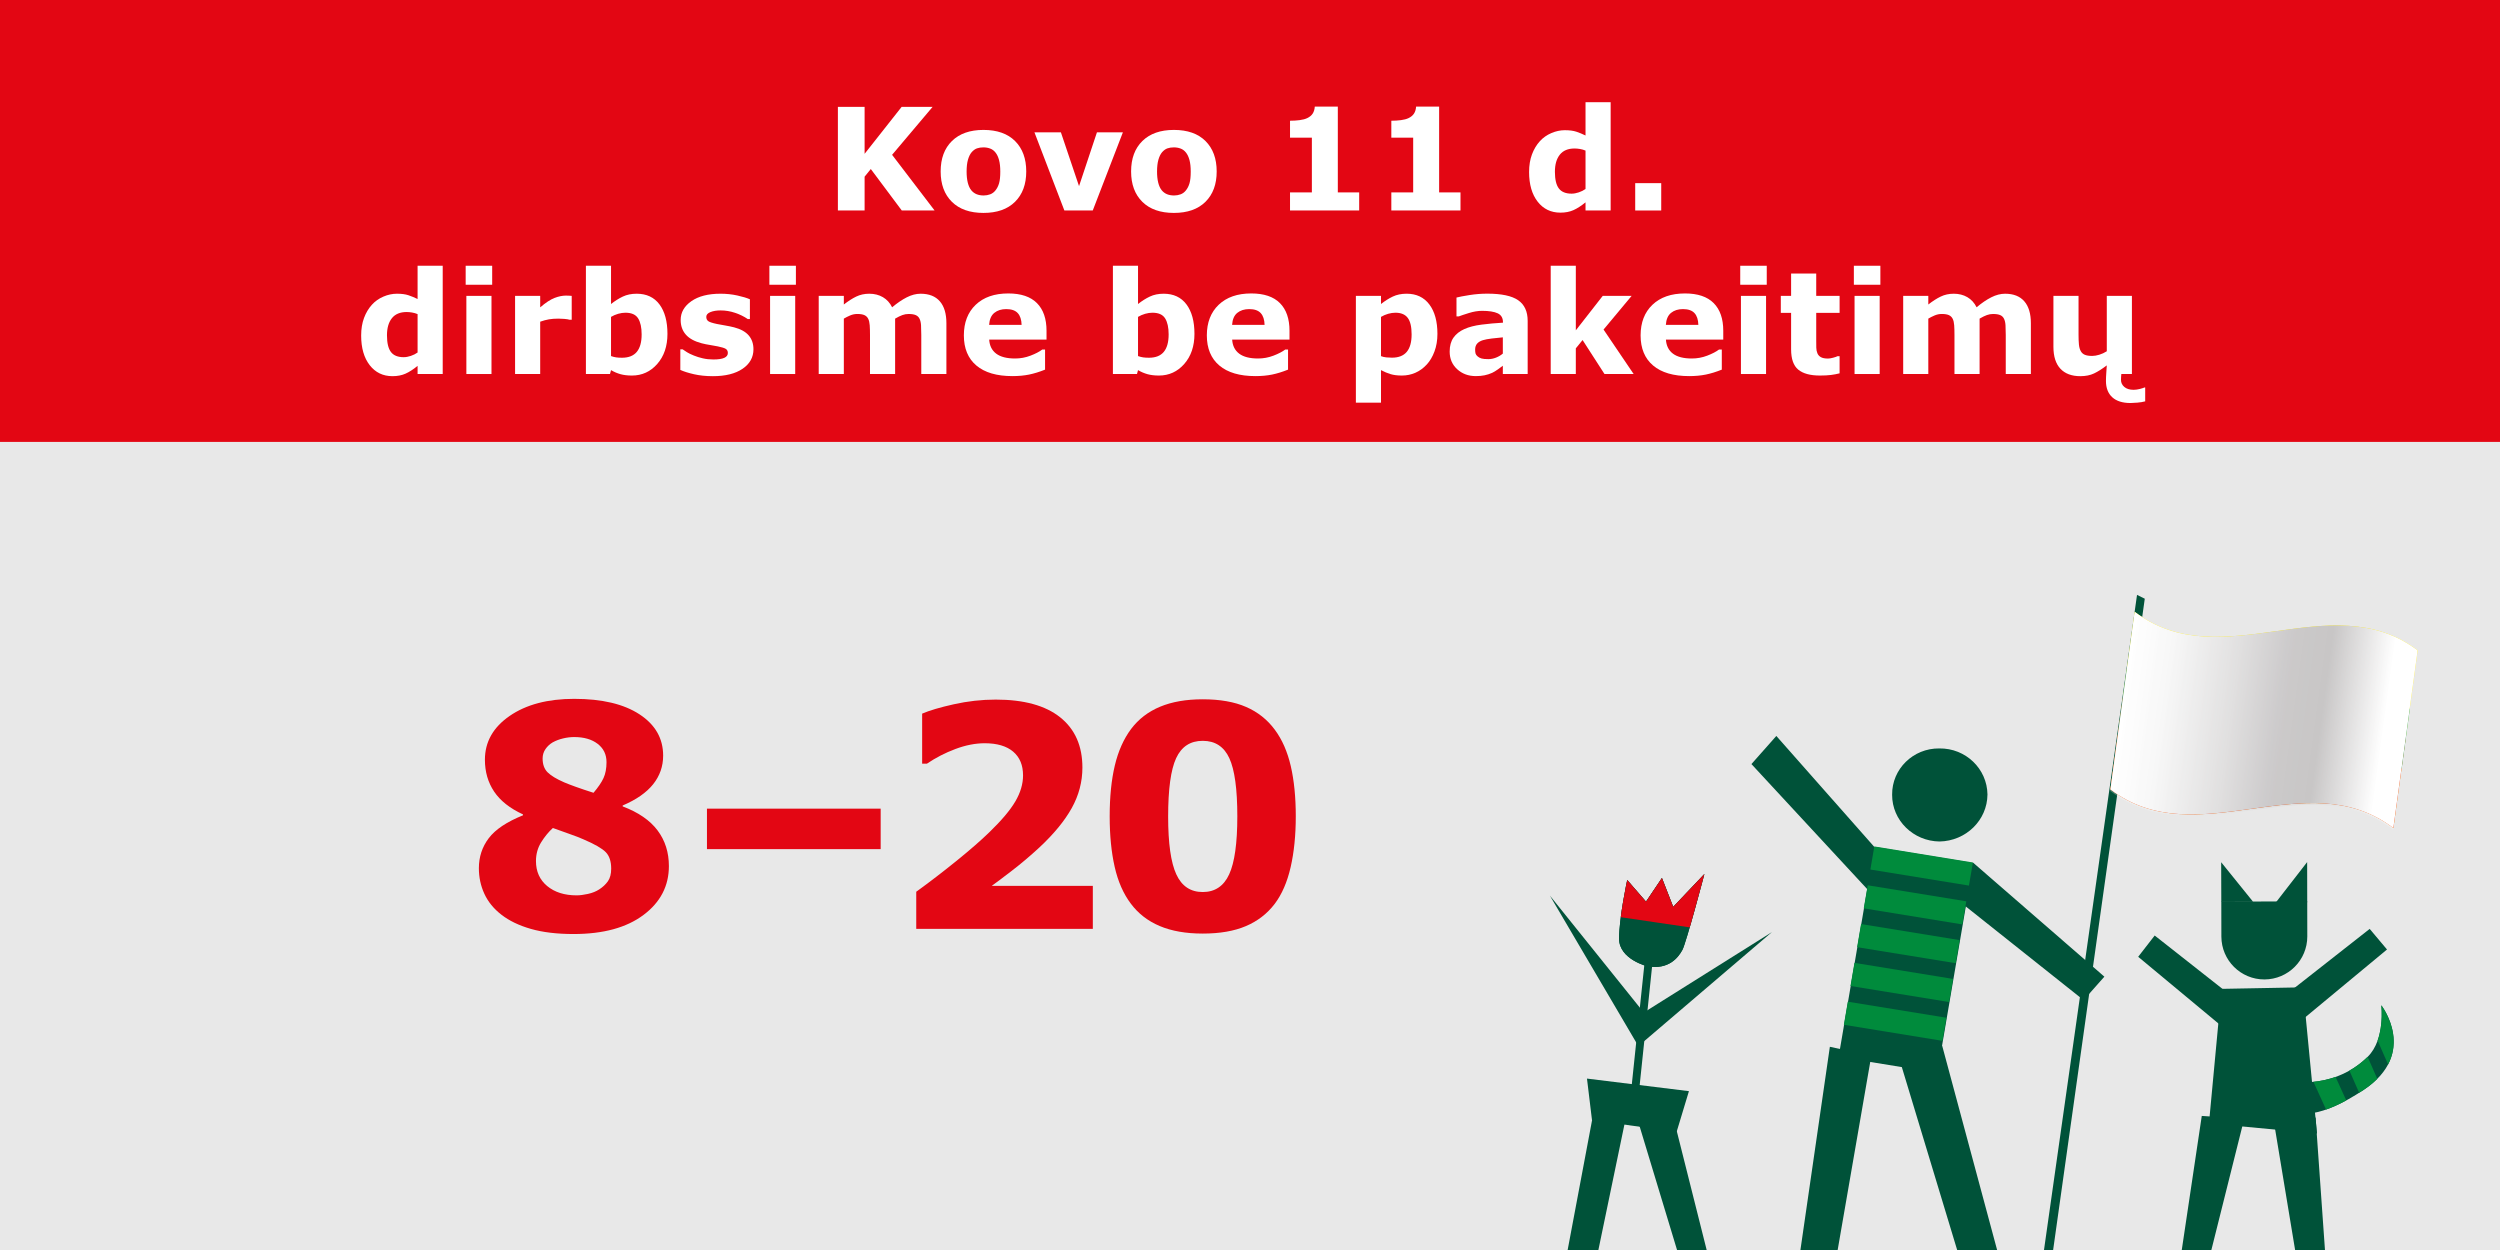 <?xml version="1.0" encoding="utf-8"?>
<!-- Generator: Adobe Illustrator 27.3.1, SVG Export Plug-In . SVG Version: 6.00 Build 0)  -->
<svg version="1.1" id="Layer_1_copy" xmlns="http://www.w3.org/2000/svg" xmlns:xlink="http://www.w3.org/1999/xlink" x="0px"
	 y="0px" width="1000px" height="500px" viewBox="0 0 1000 500" style="enable-background:new 0 0 1000 500;" xml:space="preserve">
<style type="text/css">
	.st0{fill:#E8E8E8;}
	.st1{fill:#E30613;}
	.st2{fill:#FFFFFF;}
	.st3{fill:#005239;}
	.st4{fill:#008B3C;}
	.st5{clip-path:url(#SVGID_00000116230547327754107420000001782828377376128151_);fill:#E30613;}
	.st6{fill:#FFEC00;}
	.st7{fill:#E20613;}
	.st8{fill:#00903E;}
	.st9{fill:url(#SVGID_00000068679101610310884480000003899205650100993166_);}
	.st10{opacity:0.25;fill:url(#SVGID_00000079478758900087514620000017254664980335385486_);}
</style>
<rect class="st0" width="1000" height="500"/>
<rect y="-1.267" class="st1" width="1000" height="178.03"/>
<g>
	<g>
		<path class="st2" d="M373.842,84.197h-13.133l-12.387-16.586l-2.479,3.063v13.522h-10.688
			V42.755h10.688V61.531l14.805-18.776h12.388l-16.199,19.177L373.842,84.197z"/>
		<path class="st2" d="M410.497,68.583c0,5.14-1.499,9.189-4.495,12.149
			c-2.996,2.959-7.204,4.438-12.621,4.438c-5.419,0-9.626-1.479-12.622-4.438
			c-2.997-2.96-4.495-7.01-4.495-12.149c0-5.177,1.507-9.24,4.522-12.19
			s7.213-4.425,12.595-4.425c5.455,0,9.671,1.484,12.649,4.453
			C409.008,59.39,410.497,63.444,410.497,68.583z M398.168,76.182
			c0.648-0.798,1.136-1.758,1.461-2.881c0.324-1.122,0.486-2.676,0.486-4.662
			c0-1.837-0.166-3.377-0.5-4.62c-0.334-1.242-0.799-2.235-1.393-2.978
			c-0.594-0.761-1.308-1.299-2.143-1.614s-1.735-0.474-2.699-0.474
			c-0.966,0-1.823,0.13-2.575,0.39c-0.751,0.261-1.471,0.779-2.157,1.559
			c-0.611,0.724-1.099,1.717-1.461,2.979c-0.361,1.262-0.543,2.849-0.543,4.759
			c0,1.708,0.158,3.188,0.474,4.439c0.315,1.253,0.779,2.259,1.392,3.02
			c0.594,0.724,1.304,1.253,2.129,1.587s1.768,0.501,2.825,0.501
			c0.909,0,1.776-0.153,2.603-0.459C396.892,77.42,397.592,76.905,398.168,76.182z"/>
		<path class="st2" d="M449.154,52.941l-12.051,31.256h-11.355l-11.968-31.256h10.58
			l7.253,21.513l7.161-21.513H449.154z"/>
		<path class="st2" d="M486.673,68.583c0,5.14-1.499,9.189-4.495,12.149
			c-2.996,2.959-7.204,4.438-12.621,4.438c-5.419,0-9.626-1.479-12.622-4.438
			c-2.997-2.96-4.495-7.01-4.495-12.149c0-5.177,1.507-9.24,4.522-12.19
			s7.213-4.425,12.595-4.425c5.455,0,9.671,1.484,12.649,4.453
			C485.184,59.39,486.673,63.444,486.673,68.583z M474.344,76.182
			c0.648-0.798,1.136-1.758,1.461-2.881c0.324-1.122,0.486-2.676,0.486-4.662
			c0-1.837-0.166-3.377-0.5-4.62c-0.334-1.242-0.799-2.235-1.393-2.978
			c-0.594-0.761-1.308-1.299-2.143-1.614s-1.735-0.474-2.699-0.474
			c-0.966,0-1.823,0.13-2.575,0.39c-0.751,0.261-1.471,0.779-2.157,1.559
			c-0.611,0.724-1.099,1.717-1.461,2.979c-0.361,1.262-0.543,2.849-0.543,4.759
			c0,1.708,0.158,3.188,0.474,4.439c0.315,1.253,0.779,2.259,1.392,3.02
			c0.594,0.724,1.304,1.253,2.129,1.587s1.768,0.501,2.825,0.501
			c0.909,0,1.776-0.153,2.603-0.459C473.067,77.42,473.768,76.905,474.344,76.182z"/>
		<path class="st2" d="M543.673,84.197h-27.665v-7.236h8.739V55.057h-8.739v-6.763
			c1.336,0,2.616-0.079,3.841-0.236c1.225-0.158,2.245-0.432,3.062-0.821
			c0.965-0.464,1.688-1.067,2.171-1.81c0.482-0.741,0.761-1.67,0.835-2.783
			h9.212v34.317h8.545V84.197z"/>
		<path class="st2" d="M584.196,84.197H556.531v-7.236h8.739V55.057H556.531v-6.763
			c1.336,0,2.616-0.079,3.841-0.236c1.225-0.158,2.245-0.432,3.062-0.821
			c0.965-0.464,1.688-1.067,2.171-1.81c0.482-0.741,0.761-1.67,0.835-2.783
			h9.212v34.317h8.545V84.197z"/>
		<path class="st2" d="M644.258,84.197h-10.048v-3.257
			c-1.724,1.41-3.335,2.449-4.837,3.117c-1.501,0.668-3.233,1.002-5.198,1.002
			c-3.799,0-6.838-1.465-9.117-4.397c-2.279-2.932-3.419-6.884-3.419-11.856
			c0-2.653,0.385-5.005,1.153-7.055c0.769-2.051,1.82-3.809,3.155-5.274
			c1.26-1.392,2.788-2.473,4.586-3.242c1.798-0.771,3.596-1.155,5.394-1.155
			c1.871,0,3.405,0.199,4.601,0.599c1.194,0.398,2.423,0.904,3.683,1.517V40.891
			h10.048V84.197z M634.21,75.594V60.235c-0.703-0.298-1.443-0.512-2.221-0.642
			s-1.49-0.195-2.139-0.195c-2.629,0-4.601,0.822-5.915,2.468
			c-1.314,1.645-1.972,3.925-1.972,6.843c0,3.066,0.528,5.292,1.583,6.676
			c1.055,1.385,2.749,2.077,5.082,2.077c0.907,0,1.869-0.172,2.888-0.516
			S633.433,76.151,634.21,75.594z"/>
		<path class="st2" d="M664.491,84.197h-10.408V73.259h10.408V84.197z"/>
		<path class="st2" d="M177.084,149.606h-10.048v-3.256
			c-1.724,1.41-3.335,2.449-4.837,3.117c-1.501,0.668-3.233,1.002-5.198,1.002
			c-3.799,0-6.838-1.466-9.117-4.397s-3.419-6.884-3.419-11.856
			c0-2.653,0.385-5.005,1.153-7.056c0.769-2.05,1.82-3.809,3.155-5.274
			c1.26-1.392,2.788-2.472,4.586-3.242c1.798-0.77,3.596-1.155,5.394-1.155
			c1.871,0,3.405,0.2,4.601,0.599c1.194,0.399,2.423,0.904,3.683,1.517v-13.304
			h10.048V149.606z M167.036,141.004v-15.359c-0.703-0.298-1.443-0.511-2.221-0.641
			s-1.49-0.195-2.139-0.195c-2.629,0-4.601,0.822-5.915,2.467
			s-1.972,3.926-1.972,6.843c0,3.066,0.528,5.292,1.583,6.677
			s2.749,2.076,5.082,2.076c0.907,0,1.869-0.172,2.888-0.516
			S166.259,141.562,167.036,141.004z"/>
		<path class="st2" d="M196.872,113.898h-10.604v-7.599h10.604V113.898z M196.595,149.606
			H186.547v-31.255h10.048V149.606z"/>
		<path class="st2" d="M228.685,127.897h-0.889c-0.426-0.148-1.111-0.26-2.055-0.334
			c-0.945-0.073-1.731-0.111-2.36-0.111c-1.426,0-2.685,0.094-3.777,0.278
			c-1.093,0.186-2.269,0.501-3.526,0.946v20.93h-10.048v-31.255h10.048v4.592
			c2.202-1.893,4.119-3.149,5.748-3.771c1.629-0.621,3.129-0.932,4.499-0.932
			c0.352,0,0.75,0.01,1.194,0.027c0.444,0.019,0.833,0.047,1.166,0.084V127.897z"/>
		<path class="st2" d="M266.981,133.548c0,4.917-1.357,8.925-4.072,12.023
			s-6.103,4.647-10.16,4.647c-1.742,0-3.271-0.186-4.587-0.557
			c-1.315-0.371-2.566-0.908-3.752-1.614l-0.419,1.559h-9.629v-43.307h10.048
			v15.308c1.537-1.225,3.108-2.217,4.711-2.978s3.451-1.142,5.546-1.142
			c3.947,0,6.986,1.425,9.118,4.272C265.916,124.609,266.981,128.538,266.981,133.548z
			 M256.656,133.757c0-2.779-0.473-4.919-1.417-6.419
			c-0.944-1.501-2.629-2.251-5.054-2.251c-0.944,0-1.916,0.144-2.916,0.431
			c-0.999,0.287-1.953,0.699-2.859,1.236v15.673
			c0.722,0.26,1.406,0.436,2.055,0.528c0.647,0.093,1.425,0.139,2.332,0.139
			c2.647,0,4.619-0.777,5.915-2.334C256.008,139.204,256.656,136.869,256.656,133.757z"/>
		<path class="st2" d="M301.382,139.698c0,3.229-1.447,5.831-4.342,7.807
			c-2.895,1.977-6.856,2.965-11.884,2.965c-2.783,0-5.308-0.261-7.57-0.779
			c-2.265-0.52-4.083-1.095-5.455-1.726v-8.238h0.918
			c0.501,0.353,1.081,0.737,1.739,1.154c0.658,0.418,1.591,0.868,2.798,1.351
			c1.038,0.427,2.217,0.793,3.534,1.099c1.317,0.307,2.728,0.46,4.23,0.46
			c1.967,0,3.423-0.218,4.37-0.654c0.945-0.436,1.419-1.081,1.419-1.935
			c0-0.761-0.278-1.312-0.835-1.656c-0.557-0.343-1.614-0.672-3.173-0.987
			c-0.742-0.167-1.749-0.349-3.02-0.543c-1.271-0.195-2.427-0.432-3.466-0.71
			c-2.838-0.741-4.944-1.896-6.317-3.465c-1.373-1.567-2.06-3.521-2.06-5.858
			c0-3.006,1.424-5.506,4.272-7.501c2.848-1.994,6.739-2.992,11.675-2.992
			c2.338,0,4.579,0.236,6.722,0.71c2.144,0.473,3.817,0.979,5.024,1.517v7.904
			h-0.863c-1.484-1.02-3.178-1.851-5.079-2.491
			c-1.902-0.64-3.827-0.96-5.775-0.96c-1.614,0-2.974,0.223-4.077,0.668
			c-1.104,0.445-1.656,1.076-1.656,1.893c0,0.742,0.25,1.309,0.752,1.698
			c0.5,0.39,1.679,0.779,3.534,1.169c1.021,0.204,2.119,0.403,3.298,0.598
			c1.179,0.195,2.361,0.441,3.549,0.738c2.635,0.687,4.583,1.767,5.845,3.242
			C300.751,135.648,301.382,137.49,301.382,139.698z"/>
		<path class="st2" d="M318.359,113.898h-10.604v-7.599h10.604V113.898z M318.082,149.606
			h-10.048v-31.255h10.048V149.606z"/>
		<path class="st2" d="M358.049,127.452v22.154h-10.048v-15.613
			c0-1.521-0.037-2.815-0.111-3.883c-0.074-1.066-0.278-1.935-0.612-2.603
			s-0.84-1.155-1.517-1.461c-0.678-0.307-1.628-0.459-2.853-0.459
			c-0.984,0-1.939,0.199-2.867,0.598c-0.928,0.399-1.763,0.821-2.505,1.267v22.154
			h-10.048v-31.255h10.048v3.451c1.724-1.354,3.373-2.412,4.948-3.173
			s3.316-1.142,5.226-1.142c2.057,0,3.873,0.459,5.448,1.378
			c1.575,0.918,2.807,2.269,3.697,4.05c2-1.688,3.945-3.016,5.836-3.98
			c1.89-0.964,3.742-1.447,5.559-1.447c3.372,0,5.933,1.012,7.684,3.034
			s2.627,4.936,2.627,8.739v20.345h-10.047v-15.613
			c0-1.54-0.033-2.839-0.098-3.896c-0.065-1.058-0.265-1.921-0.599-2.589
			c-0.315-0.668-0.816-1.155-1.503-1.461c-0.687-0.307-1.651-0.459-2.895-0.459
			c-0.835,0-1.651,0.144-2.449,0.431C360.173,126.307,359.198,126.784,358.049,127.452
			z"/>
		<path class="st2" d="M418.61,135.83h-22.934c0.148,2.449,1.081,4.323,2.797,5.622
			s4.244,1.948,7.584,1.948c2.115,0,4.166-0.38,6.151-1.142
			c1.985-0.761,3.553-1.576,4.704-2.449h1.113v8.044
			c-2.265,0.909-4.398,1.568-6.402,1.976c-2.004,0.408-4.221,0.612-6.651,0.612
			c-6.271,0-11.077-1.409-14.417-4.23c-3.34-2.82-5.01-6.837-5.01-12.051
			c0-5.158,1.582-9.245,4.745-12.261c3.163-3.015,7.501-4.522,13.012-4.522
			c5.084,0,8.906,1.285,11.467,3.854c2.561,2.57,3.841,6.268,3.841,11.092V135.83z
			 M408.646,129.957c-0.056-2.097-0.575-3.674-1.559-4.731
			s-2.515-1.586-4.593-1.586c-1.93,0-3.516,0.501-4.759,1.503
			s-1.939,2.606-2.087,4.814H408.646z"/>
		<path class="st2" d="M477.781,133.548c0,4.917-1.357,8.925-4.072,12.023
			s-6.103,4.647-10.16,4.647c-1.742,0-3.271-0.186-4.587-0.557
			c-1.315-0.371-2.566-0.908-3.752-1.614l-0.419,1.559h-9.629v-43.307h10.048
			v15.308c1.537-1.225,3.108-2.217,4.711-2.978s3.451-1.142,5.546-1.142
			c3.947,0,6.986,1.425,9.118,4.272C476.716,124.609,477.781,128.538,477.781,133.548z
			 M467.456,133.757c0-2.779-0.473-4.919-1.417-6.419
			c-0.944-1.501-2.629-2.251-5.054-2.251c-0.944,0-1.916,0.144-2.916,0.431
			c-0.999,0.287-1.953,0.699-2.859,1.236v15.673
			c0.722,0.26,1.406,0.436,2.055,0.528c0.647,0.093,1.425,0.139,2.332,0.139
			c2.647,0,4.619-0.777,5.915-2.334C466.808,139.204,467.456,136.869,467.456,133.757z
			"/>
		<path class="st2" d="M515.8,135.83h-22.934c0.148,2.449,1.081,4.323,2.797,5.622
			s4.244,1.948,7.584,1.948c2.115,0,4.166-0.38,6.151-1.142
			c1.985-0.761,3.553-1.576,4.704-2.449h1.113v8.044
			c-2.265,0.909-4.398,1.568-6.402,1.976c-2.004,0.408-4.221,0.612-6.651,0.612
			c-6.271,0-11.077-1.409-14.417-4.23c-3.34-2.82-5.01-6.837-5.01-12.051
			c0-5.158,1.582-9.245,4.745-12.261c3.163-3.015,7.501-4.522,13.012-4.522
			c5.084,0,8.906,1.285,11.467,3.854c2.561,2.57,3.841,6.268,3.841,11.092V135.83z
			 M505.836,129.957c-0.056-2.097-0.575-3.674-1.559-4.731
			s-2.515-1.586-4.593-1.586c-1.93,0-3.516,0.501-4.759,1.503
			s-1.939,2.606-2.087,4.814H505.836z"/>
		<path class="st2" d="M574.971,133.548c0,2.579-0.394,4.926-1.182,7.041
			c-0.787,2.115-1.82,3.859-3.1,5.232c-1.334,1.447-2.844,2.543-4.53,3.284
			c-1.687,0.742-3.494,1.113-5.421,1.113c-1.779,0-3.29-0.19-4.531-0.57
			c-1.242-0.38-2.512-0.914-3.808-1.601v13.025h-10.048v-42.722h10.048v3.256
			c1.537-1.225,3.108-2.217,4.711-2.978s3.451-1.142,5.546-1.142
			c3.892,0,6.917,1.43,9.076,4.286C573.891,124.632,574.971,128.557,574.971,133.548z
			 M564.646,133.757c0-3.038-0.519-5.243-1.556-6.613
			c-1.037-1.371-2.675-2.057-4.915-2.057c-0.944,0-1.916,0.144-2.916,0.431
			c-0.999,0.287-1.953,0.699-2.859,1.236v15.701c0.666,0.259,1.379,0.426,2.138,0.5
			s1.509,0.111,2.249,0.111c2.647,0,4.619-0.773,5.915-2.32
			S564.646,136.869,564.646,133.757z"/>
		<path class="st2" d="M601.133,146.295c-0.538,0.408-1.206,0.9-2.004,1.475
			c-0.798,0.575-1.55,1.03-2.255,1.364c-0.983,0.445-2.004,0.774-3.061,0.987
			c-1.059,0.214-2.218,0.32-3.479,0.32c-2.969,0-5.455-0.918-7.459-2.755
			s-3.006-4.185-3.006-7.042c0-2.282,0.51-4.146,1.53-5.594
			s2.468-2.589,4.342-3.424c1.855-0.835,4.156-1.429,6.902-1.781
			c2.746-0.352,5.595-0.612,8.545-0.779v-0.167c0-1.726-0.705-2.917-2.115-3.576
			c-1.41-0.658-3.488-0.988-6.234-0.988c-1.651,0-3.414,0.292-5.288,0.877
			c-1.874,0.584-3.22,1.034-4.036,1.35h-0.918v-7.542
			c1.058-0.278,2.778-0.607,5.163-0.988c2.384-0.38,4.772-0.57,7.167-0.57
			c5.695,0,9.811,0.876,12.343,2.63c2.533,1.753,3.8,4.505,3.8,8.252v21.264
			h-9.937V146.295z M601.133,141.431v-6.491c-1.354,0.111-2.82,0.264-4.397,0.458
			c-1.577,0.193-2.774,0.42-3.59,0.68c-1.002,0.314-1.768,0.772-2.297,1.373
			c-0.528,0.601-0.793,1.392-0.793,2.372c0,0.647,0.056,1.175,0.167,1.581
			c0.111,0.407,0.39,0.796,0.835,1.165c0.427,0.37,0.937,0.643,1.531,0.818
			c0.593,0.176,1.521,0.264,2.783,0.264c1.002,0,2.018-0.203,3.047-0.61
			C599.449,142.634,600.354,142.098,601.133,141.431z"/>
		<path class="st2" d="M653.457,149.606h-11.662l-8.762-13.591l-2.704,3.331v10.26H620.281
			v-43.307h10.048v25.832l10.763-13.78h11.558l-11.229,13.471L653.457,149.606z"/>
		<path class="st2" d="M689.305,135.83h-22.934c0.148,2.449,1.081,4.323,2.797,5.622
			s4.244,1.948,7.584,1.948c2.115,0,4.166-0.38,6.151-1.142
			c1.985-0.761,3.553-1.576,4.704-2.449h1.113v8.044
			c-2.265,0.909-4.398,1.568-6.402,1.976c-2.004,0.408-4.221,0.612-6.651,0.612
			c-6.271,0-11.077-1.409-14.417-4.23c-3.34-2.82-5.01-6.837-5.01-12.051
			c0-5.158,1.582-9.245,4.745-12.261c3.163-3.015,7.501-4.522,13.012-4.522
			c5.084,0,8.906,1.285,11.467,3.854c2.561,2.57,3.841,6.268,3.841,11.092V135.83z
			 M679.341,129.957c-0.056-2.097-0.575-3.674-1.559-4.731
			s-2.515-1.586-4.593-1.586c-1.93,0-3.516,0.501-4.759,1.503
			s-1.939,2.606-2.087,4.814H679.341z"/>
		<path class="st2" d="M706.699,113.898h-10.604v-7.599h10.604V113.898z M706.422,149.606
			h-10.048v-31.255h10.048V149.606z"/>
		<path class="st2" d="M735.84,149.331c-1.076,0.277-2.218,0.495-3.424,0.652
			s-2.681,0.235-4.425,0.235c-3.896,0-6.796-0.788-8.697-2.365
			c-1.902-1.577-2.853-4.276-2.853-8.1v-14.611h-4.119v-6.791h4.119v-8.935
			h10.047v8.935h9.352v6.791h-9.352v11.094c0,1.097,0.009,2.054,0.027,2.871
			s0.167,1.552,0.444,2.202c0.259,0.65,0.717,1.166,1.373,1.547
			c0.657,0.381,1.614,0.571,2.873,0.571c0.518,0,1.197-0.111,2.039-0.334
			s1.43-0.427,1.763-0.612h0.832V149.331z"/>
		<path class="st2" d="M752.148,113.898h-10.604v-7.599h10.604V113.898z M751.871,149.606
			h-10.048v-31.255h10.048V149.606z"/>
		<path class="st2" d="M791.838,127.452v22.154h-10.048v-15.613
			c0-1.521-0.037-2.815-0.111-3.883c-0.074-1.066-0.278-1.935-0.612-2.603
			s-0.84-1.155-1.517-1.461c-0.678-0.307-1.628-0.459-2.853-0.459
			c-0.984,0-1.939,0.199-2.867,0.598c-0.928,0.399-1.763,0.821-2.505,1.267v22.154
			h-10.048v-31.255h10.048v3.451c1.724-1.354,3.373-2.412,4.948-3.173
			s3.316-1.142,5.226-1.142c2.057,0,3.873,0.459,5.448,1.378
			c1.575,0.918,2.807,2.269,3.697,4.05c2-1.688,3.945-3.016,5.836-3.98
			c1.89-0.964,3.742-1.447,5.559-1.447c3.372,0,5.933,1.012,7.684,3.034
			s2.627,4.936,2.627,8.739v20.345h-10.047v-15.613
			c0-1.54-0.033-2.839-0.098-3.896c-0.065-1.058-0.265-1.921-0.599-2.589
			c-0.315-0.668-0.816-1.155-1.503-1.461c-0.687-0.307-1.651-0.459-2.895-0.459
			c-0.835,0-1.651,0.144-2.449,0.431C793.962,126.307,792.987,126.784,791.838,127.452
			z"/>
		<path class="st2" d="M842.534,148.869c0.102-1.364,0.162-2.269,0.181-2.714
			c-1.854,1.41-3.549,2.482-5.087,3.215s-3.372,1.1-5.503,1.1
			c-3.447,0-6.102-0.992-7.964-2.979c-1.862-1.985-2.794-4.916-2.794-8.795
			v-20.345h10.048v15.502c0,1.577,0.051,2.891,0.153,3.938
			c0.102,1.049,0.338,1.916,0.709,2.603c0.353,0.687,0.887,1.188,1.601,1.503
			s1.712,0.473,2.992,0.473c0.854,0,1.8-0.157,2.839-0.473
			s2.041-0.779,3.006-1.392v-22.154h10.047v31.255h-4.229
			c-0.037,0.408-0.07,0.779-0.098,1.113c-0.028,0.334-0.042,0.742-0.042,1.225
			c0,1.132,0.445,2.078,1.336,2.839s2.124,1.142,3.701,1.142
			c0.779,0,1.61-0.111,2.491-0.334s1.517-0.428,1.907-0.612h0.25v5.566
			c-0.891,0.24-1.93,0.412-3.117,0.515c-1.188,0.102-2.106,0.153-2.756,0.153
			c-3.172,0-5.604-0.766-7.291-2.297c-1.689-1.53-2.533-3.715-2.533-6.554
			C842.381,151.397,842.432,150.232,842.534,148.869z"/>
	</g>
</g>
<g>
	<g>
		<path class="st1" d="M267.557,346.421c0,7.976-3.394,14.501-10.181,19.576
			c-6.788,5.075-16.103,7.613-27.944,7.613c-6.646,0-12.347-0.686-17.099-2.055
			c-4.754-1.369-8.681-3.263-11.782-5.68c-3.062-2.376-5.327-5.155-6.798-8.338
			c-1.471-3.182-2.205-6.605-2.205-10.271c0-4.511,1.319-8.509,3.958-11.993
			c2.638-3.483,7.199-6.535,13.685-9.153v-0.363
			c-5.236-2.416-9.084-5.457-11.54-9.123c-2.457-3.665-3.686-7.915-3.686-12.749
			c0-7.129,3.303-12.97,9.909-17.521c6.605-4.552,15.205-6.827,25.799-6.827
			c11.117,0,19.827,2.064,26.132,6.192c6.304,4.13,9.456,9.638,9.456,16.525
			c0,4.27-1.329,8.076-3.988,11.419c-2.658,3.344-6.727,6.184-12.204,8.52v0.362
			c6.283,2.377,10.936,5.58,13.957,9.607
			C266.046,336.19,267.557,340.943,267.557,346.421z M244.477,347.448
			c0-2.9-0.726-5.096-2.176-6.586s-4.432-3.202-8.942-5.136
			c-1.329-0.604-3.263-1.35-5.8-2.235c-2.538-0.886-4.673-1.651-6.404-2.296
			c-1.732,1.57-3.293,3.474-4.683,5.709c-1.39,2.236-2.085,4.743-2.085,7.522
			c0,4.19,1.5,7.522,4.501,10c3.001,2.477,6.919,3.716,11.752,3.716
			c1.289,0,2.8-0.19,4.532-0.574c1.73-0.382,3.222-0.977,4.471-1.782
			c1.45-0.926,2.618-2.014,3.504-3.263
			C244.032,351.275,244.477,349.583,244.477,347.448z M242.604,304.852
			c0-3.061-1.179-5.498-3.535-7.311s-5.488-2.719-9.396-2.719
			c-1.45,0-2.93,0.181-4.44,0.544c-1.511,0.362-2.891,0.886-4.139,1.57
			c-1.169,0.686-2.136,1.581-2.9,2.688c-0.766,1.108-1.148,2.367-1.148,3.776
			c0,2.378,0.675,4.229,2.024,5.559c1.35,1.33,3.555,2.659,6.616,3.988
			c1.127,0.483,2.668,1.078,4.622,1.782c1.953,0.705,4.32,1.501,7.1,2.387
			c1.852-2.175,3.182-4.129,3.987-5.861
			C242.2,309.524,242.604,307.39,242.604,304.852z"/>
		<path class="st1" d="M352.266,339.653h-69.483v-16.192h69.483V339.653z"/>
		<path class="st1" d="M437.132,371.556h-70.631v-14.863
			c5.397-3.906,10.805-8.056,16.223-12.446c5.417-4.391,9.758-8.177,13.021-11.359
			c4.873-4.713,8.338-8.821,10.393-12.326c2.055-3.504,3.081-6.968,3.081-10.392
			c0-4.108-1.319-7.281-3.957-9.517c-2.639-2.235-6.435-3.354-11.39-3.354
			c-3.706,0-7.604,0.766-11.691,2.296c-4.089,1.532-7.885,3.485-11.389,5.861
			h-1.934v-19.999c2.859-1.248,7.078-2.497,12.658-3.746
			c5.578-1.248,11.167-1.873,16.767-1.873c11.277,0,19.878,2.366,25.799,7.1
			c5.922,4.733,8.882,11.43,8.882,20.09c0,5.679-1.42,11.077-4.26,16.192
			c-2.839,5.115-7.18,10.392-13.021,15.83
			c-3.665,3.384-7.351,6.495-11.057,9.335s-6.344,4.824-7.915,5.951h40.421V371.556z
			"/>
		<path class="st1" d="M518.312,326.513c0,7.578-0.686,14.359-2.055,20.345
			c-1.37,5.985-3.504,10.893-6.404,14.722c-2.981,3.91-6.808,6.862-11.48,8.856
			c-4.673,1.995-10.433,2.993-17.279,2.993c-6.728,0-12.468-1.008-17.22-3.022
			c-4.754-2.015-8.601-4.998-11.541-8.948c-2.981-3.95-5.136-8.857-6.465-14.722
			s-1.994-12.586-1.994-20.163c0-7.819,0.685-14.61,2.055-20.375
			c1.369-5.764,3.544-10.641,6.525-14.632c2.98-3.949,6.848-6.912,11.601-8.887
			c4.753-1.976,10.432-2.963,17.039-2.963c6.888,0,12.667,1.018,17.34,3.054
			c4.673,2.035,8.499,5.068,11.48,9.099c2.939,3.95,5.075,8.817,6.404,14.601
			C517.647,312.254,518.312,318.936,518.312,326.513z M494.93,326.513
			c0-10.887-1.067-18.638-3.202-23.255c-2.136-4.616-5.68-6.926-10.634-6.926
			c-4.955,0-8.5,2.31-10.635,6.926c-2.135,4.617-3.202,12.409-3.202,23.375
			c0,10.686,1.088,18.387,3.263,23.104c2.176,4.718,5.699,7.076,10.574,7.076
			c4.873,0,8.398-2.358,10.573-7.076S494.93,337.278,494.93,326.513z"/>
	</g>
</g>
<g>
	<polygon class="st3" points="670.645,452.764 636.799,448.04 634.79,431.434 675.573,436.461 	
		"/>
	<polygon class="st3" points="651.288,447.404 654.438,447.745 660.865,386.307 657.733,385.957 	
		"/>
	<path class="st3" d="M659.243,386.61c0,0-11.607-2.745-11.617-11.153
		c0-8.422,3.265-23.461,3.265-23.461l7.509,8.67l6.37-9.467l4.509,11.55
		l12.478-13.154c0,0-7.238,27.486-8.808,30.381
		C671.151,383.284,667.411,387.786,659.243,386.61"/>
	<path class="st3" d="M659.243,386.61c0,0-11.607-2.745-11.617-11.153
		c0-8.422,3.265-23.461,3.265-23.461l7.509,8.67l6.37-9.467l4.509,11.55
		l12.478-13.154c0,0-7.238,27.486-8.808,30.381
		C671.151,383.284,667.411,387.786,659.243,386.61"/>
	<path class="st3" d="M775.807,336.6c-10.466-0.129-19.01-8.431-18.954-18.708
		c-0.104-10.282,8.405-18.627,18.859-18.517
		c10.588-0.157,19.143,8.16,19.276,18.421
		C794.911,328.082,786.398,336.408,775.807,336.6"/>
	<polygon class="st3" points="789.163,344.999 841.748,390.666 833.435,400.051 782.946,359.91 	
		"/>
	<polygon class="st3" points="753.45,342.986 710.531,294.383 700.57,305.629 753.374,362.653 	
		"/>
	<polygon class="st3" points="735.449,422.724 774.963,429.159 789.296,345.221 749.781,338.779 	
		"/>
	<polygon class="st4" points="748.151,347.815 787.575,354.234 789.163,344.999 749.732,338.57 	
		"/>
	<polygon class="st4" points="745.499,363.336 784.916,369.765 786.511,360.524 747.087,354.112 	
		"/>
	<polygon class="st4" points="742.845,378.871 782.279,385.282 783.862,376.047 744.421,369.622 	"/>
	<polygon class="st4" points="740.19,394.394 779.635,400.813 781.212,391.571 741.781,385.147 	
		"/>
	<polygon class="st4" points="737.543,409.91 776.983,416.336 778.553,407.096 739.122,400.678 	
		"/>
	<polygon class="st3" points="783.197,501.096 799.045,500.738 776.885,418.342 758.099,418.142 	
		"/>
	<polygon class="st3" points="720.008,501.096 734.873,501.096 748.524,422.319 731.944,418.712 	
		"/>
	<polygon class="st3" points="656.201,417.721 657.192,405.211 708.795,372.817 	"/>
	<polygon class="st3" points="655.942,419.456 657.652,405.189 619.952,358.246 	"/>
	<g>
		<g>
			<defs>
				<path id="SVGID_1_" d="M669.28,362.748l-4.51-11.547l-6.37,9.465l-7.509-8.67
					c0,0-3.266,15.039-3.266,23.463c0.011,8.407,11.616,11.152,11.616,11.152
					c8.169,1.176,11.91-3.324,13.709-6.634c1.569-2.895,8.807-30.381,8.807-30.381
					L669.28,362.748z"/>
			</defs>
			<clipPath id="SVGID_00000120550130063150808630000011321168771535965365_">
				<use xlink:href="#SVGID_1_"  style="overflow:visible;"/>
			</clipPath>
			<polygon style="clip-path:url(#SVGID_00000120550130063150808630000011321168771535965365_);fill:#E30613;" points="
				632.581,364.562 690.473,373.097 694.121,349.442 636.233,340.909 			"/>
		</g>
		<g>
			<polygon class="st3" points="626.917,500.738 639.198,500.738 650.716,445.256 637.402,445.033 
							"/>
			<polygon class="st3" points="654.738,446.878 671.151,501.096 682.945,501.096 669.676,448.333 
							"/>
		</g>
	</g>
	<g>
		<polygon class="st3" points="930.032,500.614 918.177,500.793 909.243,446.859 926.247,447.042 		
			"/>
		<polygon class="st3" points="872.665,500.26 884.468,500.305 897.673,447.544 880.708,446.371 		
			"/>
		<g>
			<path class="st3" d="M947.084,422.708c-7.559,7.483-16.452,9.579-22.135,10.064
				c-0.201,0.017-2.058,0.147-2.251,0.16l2.78,12.225
				c4.656-0.827,11.165-3.331,20.053-9.259
				c21.921-14.616,6.988-33.793,6.988-33.793S954.216,415.664,947.084,422.708z"/>
			<g>
				<path class="st4" d="M951.046,416.22l4.188,9.548
					c6.329-12.043-2.716-23.663-2.716-23.663S953.441,409.512,951.046,416.22z"/>
				<path class="st4" d="M947.051,422.739c-2.345,2.315-4.817,4.111-7.281,5.504
					l3.893,8.87c0.612-0.389,1.231-0.791,1.867-1.215
					c2.128-1.418,3.904-2.88,5.385-4.363L947.051,422.739z"/>
				<path class="st4" d="M934.225,430.77c-3.28,1.165-6.348,1.72-8.849,1.963
					l5.057,11.094c2.355-0.823,5.04-2.013,8.077-3.664L934.225,430.77z"/>
			</g>
		</g>
		<polygon class="st3" points="888.629,395.542 921.145,394.933 926.802,453.415 883.586,449.332 
					"/>
		<polygon class="st3" points="954.801,379.798 920.37,408.344 912.673,399.189 947.873,371.556 
					"/>
		<polygon class="st3" points="861.875,374.21 897.02,401.873 889.686,411.321 855.273,382.716 
					"/>
		<g>
			<path class="st3" d="M905.765,391.78h-0c-9.49,0.018-17.198-7.661-17.216-17.152
				l-0.026-13.998l34.368-0.064l0.026,13.997
				C922.934,384.054,915.255,391.762,905.765,391.78z"/>
			<polygon class="st3" points="901.254,360.732 888.522,360.781 888.471,344.894 			"/>
			<polygon class="st3" points="910.376,360.931 922.891,360.907 922.861,344.83 			"/>
		</g>
	</g>
	<polygon class="st3" points="854.811,237.956 857.911,239.486 821.12,500.931 817.463,500.931 	
		"/>
	<g>
		<g>
			<g>
				<g>
					<path class="st6" d="M957.356,331.201c-34.825-26.395-78.378,11.018-113.195-15.443
						c3.238-23.681,6.476-47.362,9.714-71.044
						c34.816,26.462,78.369-10.951,113.195,15.444
						C963.832,283.839,960.594,307.52,957.356,331.201z"/>
				</g>
				<g>
					<path class="st7" d="M957.356,331.201c-34.825-26.395-78.378,11.018-113.195-15.443
						c1.672-12.231,3.345-24.466,5.018-36.698
						c34.816,26.462,78.369-10.952,113.195,15.443
						C960.701,306.738,959.029,318.97,957.356,331.201z"/>
				</g>
				<path class="st8" d="M847.413,291.98c34.835,26.474,78.412-10.99,113.247,15.485
					c1.089-7.967,2.179-15.937,3.268-23.904
					c-34.835-26.474-78.412,10.99-113.247-15.485
					C849.592,276.043,848.502,284.013,847.413,291.98z"/>
			</g>
			
				<linearGradient id="SVGID_00000161591240195354957900000006302292638549320637_" gradientUnits="userSpaceOnUse" x1="3207.062" y1="118.24" x2="3321.335" y2="118.24" gradientTransform="matrix(0.991 0.135 -0.135 0.991 -2312.477 -271.387)">
				<stop  offset="0" style="stop-color:#FFFFFF"/>
				<stop  offset="0.145" style="stop-color:#F7F7F7"/>
				<stop  offset="0.373" style="stop-color:#E1E0E0"/>
				<stop  offset="0.54" style="stop-color:#CDCBCC"/>
				<stop  offset="0.574" style="stop-color:#CBC9C9"/>
				<stop  offset="0.693" style="stop-color:#C8C6C6"/>
				<stop  offset="0.914" style="stop-color:#FFFFFF"/>
			</linearGradient>
			<path style="fill:url(#SVGID_00000161591240195354957900000006302292638549320637_);" d="M963.887,283.552
				l-3.269,23.911c0,0-0.033-0.005-0.029-0.038l-3.251,23.778
				c-34.84-26.384-78.4,11.002-113.191-15.443l9.716-71.057
				c34.786,26.481,78.351-10.937,113.191,15.443l-3.195,23.369
				C963.853,283.548,963.887,283.552,963.887,283.552z"/>
			
				<linearGradient id="SVGID_00000124839876721611471690000007929522721065664662_" gradientUnits="userSpaceOnUse" x1="3207.062" y1="118.89" x2="3321.335" y2="118.89" gradientTransform="matrix(0.991 0.135 -0.135 0.991 -2312.477 -271.387)">
				<stop  offset="0" style="stop-color:#FFFFFF"/>
				<stop  offset="0.145" style="stop-color:#F7F7F7"/>
				<stop  offset="0.373" style="stop-color:#E1E0E0"/>
				<stop  offset="0.54" style="stop-color:#CDCBCC"/>
				<stop  offset="0.574" style="stop-color:#CBC9C9"/>
				<stop  offset="0.693" style="stop-color:#C8C6C6"/>
				<stop  offset="0.914" style="stop-color:#FFFFFF"/>
			</linearGradient>
			<path style="opacity:0.25;fill:url(#SVGID_00000124839876721611471690000007929522721065664662_);" d="M963.799,284.196
				l-3.269,23.911c0,0-0.033-0.005-0.029-0.038l-3.251,23.778
				c-34.84-26.384-78.4,11.002-113.191-15.443l9.716-71.057
				c34.786,26.481,78.351-10.937,113.191,15.443l-3.195,23.369
				C963.765,284.192,963.799,284.196,963.799,284.196z"/>
		</g>
	</g>
</g>
</svg>

